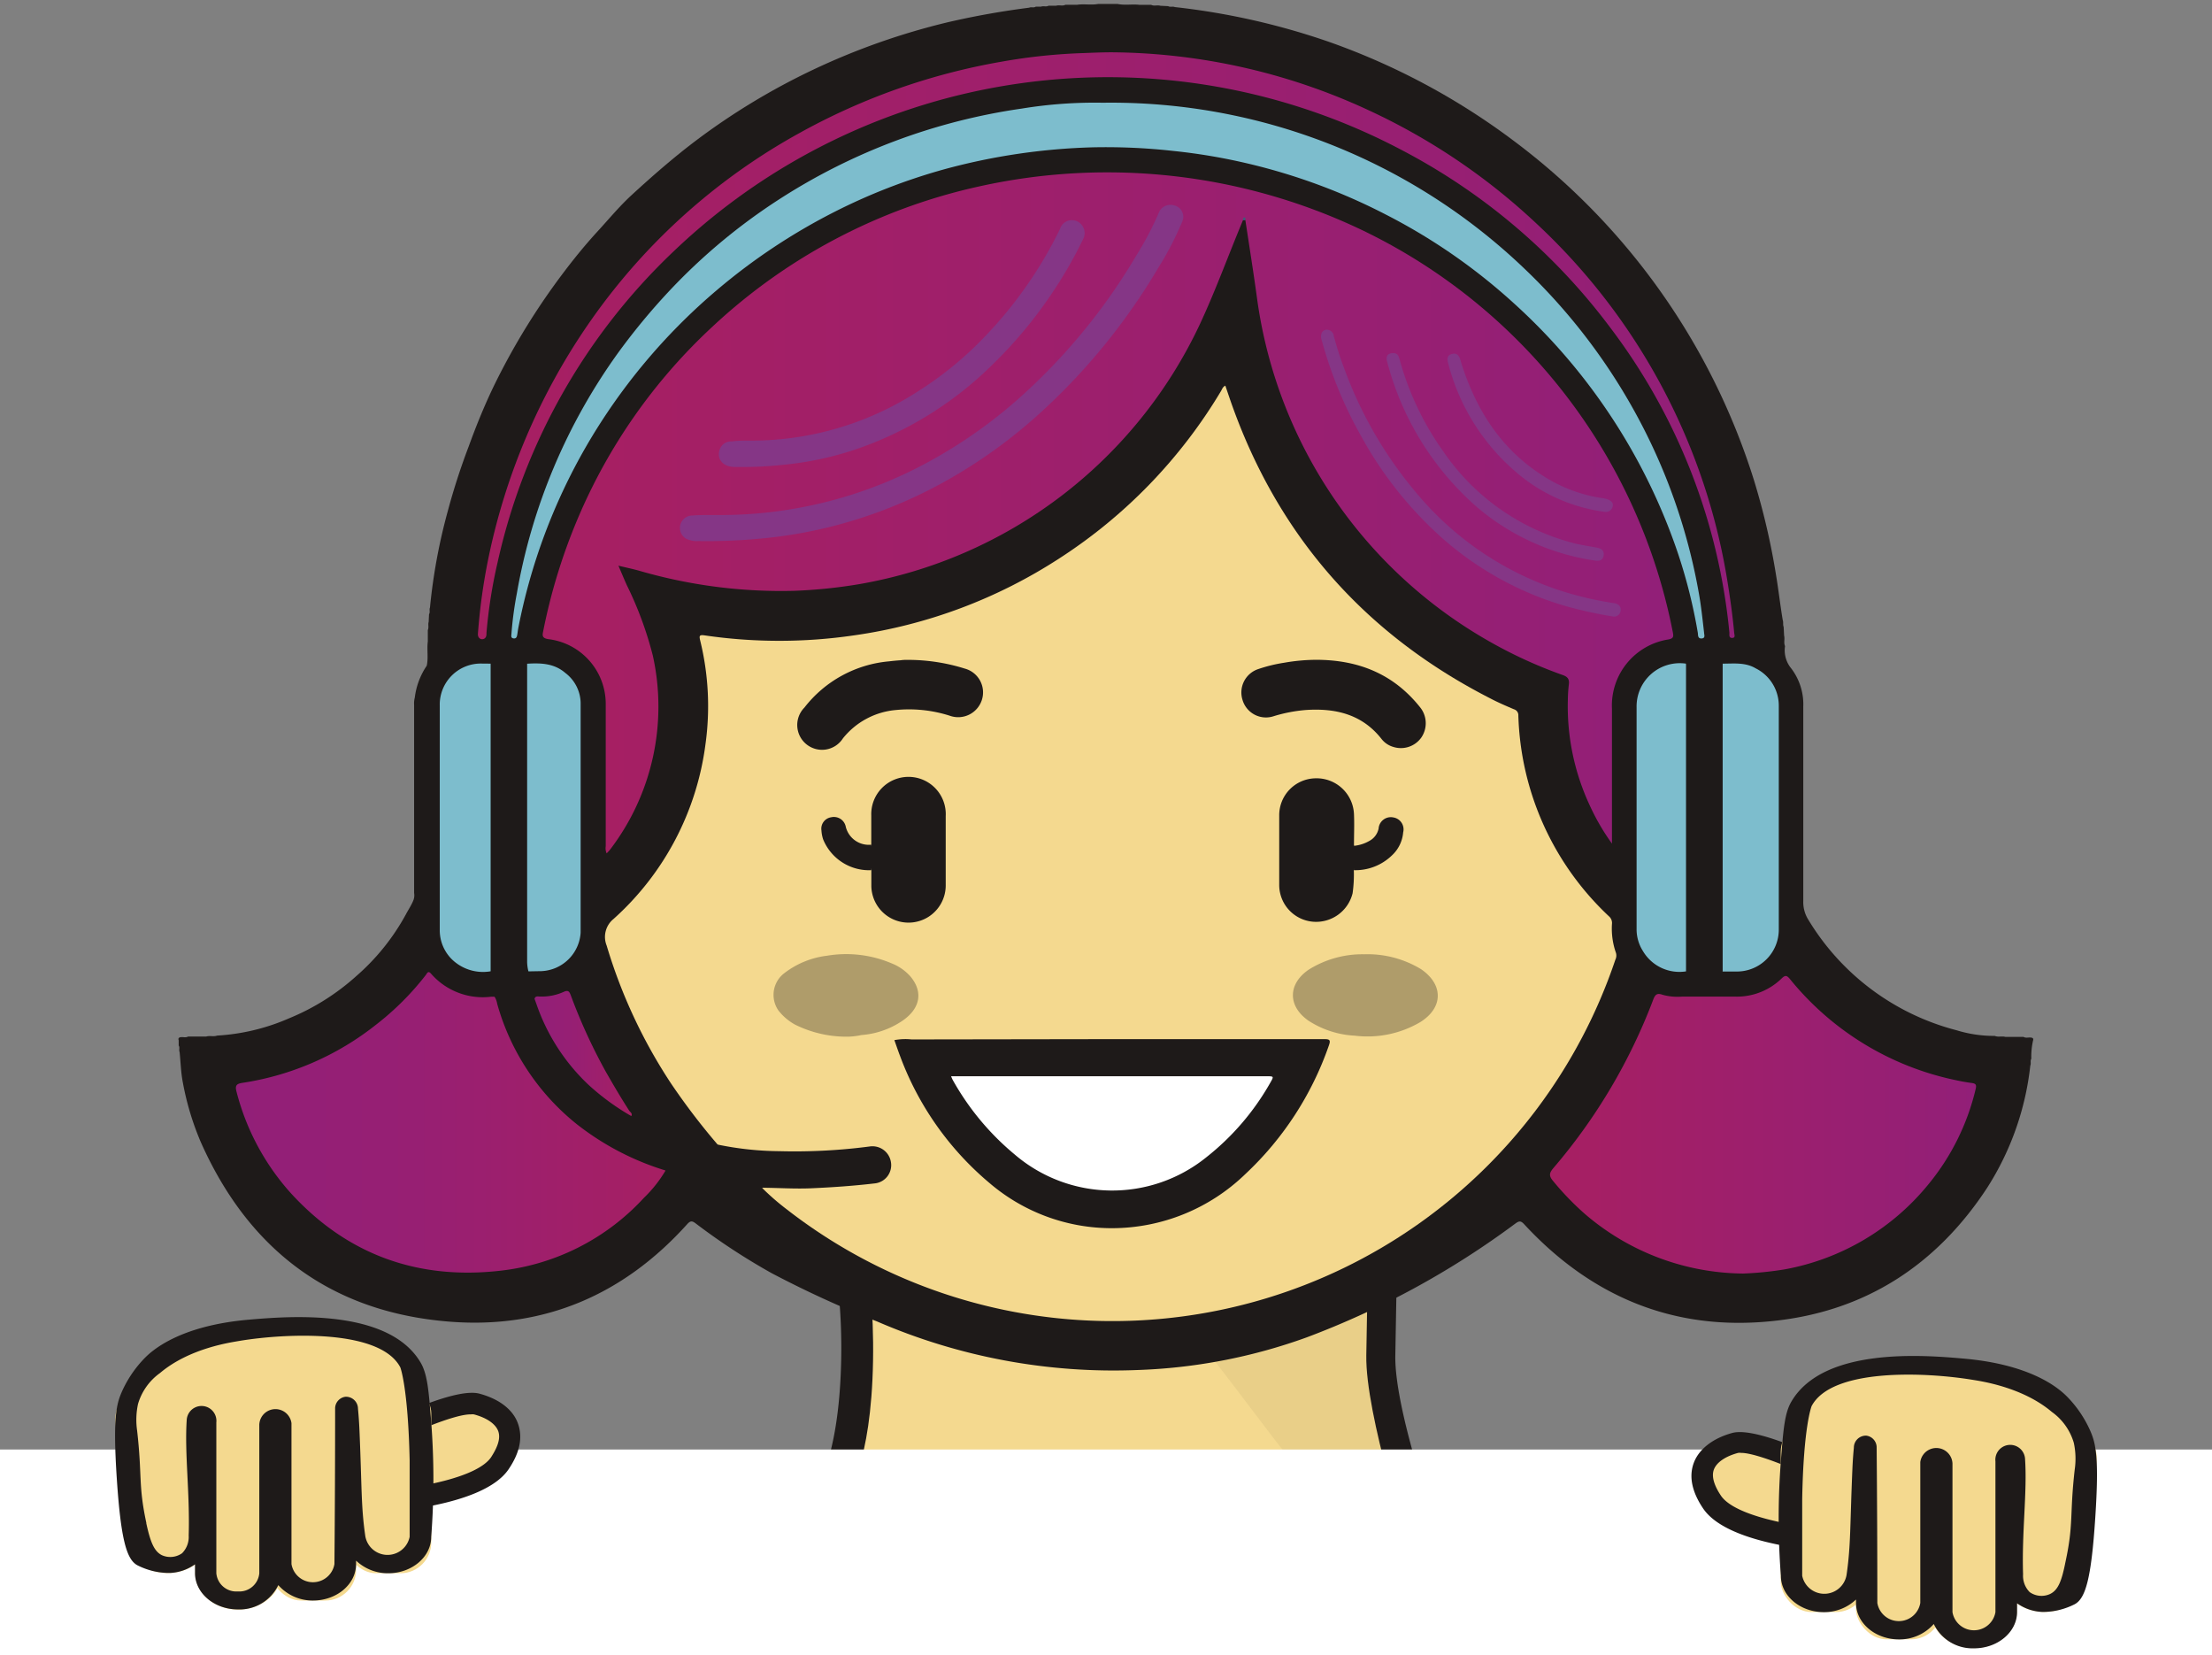 <svg xmlns="http://www.w3.org/2000/svg" xmlns:xlink="http://www.w3.org/1999/xlink" viewBox="0 0 287.32 214.96"><rect x="0" y="0" width="287.32" height="214.96" fill="#808080" stroke="none"/><defs><style>.cls-1{isolation:isolate;}.cls-12,.cls-2{fill:#1e1a19;}.cls-3{fill:#f4d98f;}.cls-4{opacity:0.05;}.cls-5{fill:url(#Gradiente_sem_nome_30);}.cls-6{fill:url(#Gradiente_sem_nome_30-2);}.cls-7{fill:url(#Gradiente_sem_nome_26);}.cls-8{fill:#7dbdcd;}.cls-9{fill:url(#Gradiente_sem_nome_30-3);}.cls-10{fill:url(#Gradiente_sem_nome_26-2);}.cls-11{fill:#405978;}.cls-12{opacity:0.32;mix-blend-mode:multiply;}.cls-13{fill:#853686;}.cls-14{fill:#fff;}</style><linearGradient id="Gradiente_sem_nome_30" x1="70.49" y1="66.61" x2="217.34" y2="66.61" gradientUnits="userSpaceOnUse"><stop offset="0" stop-color="#a71f62"/><stop offset="1" stop-color="#921f78"/></linearGradient><linearGradient id="Gradiente_sem_nome_30-2" x1="201.33" y1="146.05" x2="256.71" y2="146.05" xlink:href="#Gradiente_sem_nome_30"/><linearGradient id="Gradiente_sem_nome_26" x1="30.64" y1="145.75" x2="86.45" y2="145.75" gradientUnits="userSpaceOnUse"><stop offset="0" stop-color="#921f78"/><stop offset="0.42" stop-color="#971f73"/><stop offset="0.92" stop-color="#a41f65"/><stop offset="1" stop-color="#a71f62"/></linearGradient><linearGradient id="Gradiente_sem_nome_30-3" x1="62.07" y1="44.89" x2="225.32" y2="44.89" xlink:href="#Gradiente_sem_nome_30"/><linearGradient id="Gradiente_sem_nome_26-2" x1="69.45" y1="136.8" x2="82.07" y2="136.8" xlink:href="#Gradiente_sem_nome_26"/></defs><title>Telas de login + cadastro1</title><g class="cls-1"><g id="Camada_1" data-name="Camada 1"><path class="cls-2" d="M113.7,161.66l62.1,5.91-.15,8.37c-.09,5,2,13,3.93,19.05l-66.07-5.87a58.63,58.63,0,0,0,1.37-12.35,76,76,0,0,0-1.18-15.13m-7.44-6.31s3.28,7.8,3,21.34S105.57,194,105.57,194l82.06,7.29s-6.53-17.53-6.39-25.27l.24-13.54-75.21-7.16Z"/><path class="cls-3" d="M110.73,155.42s2.91,7.79,2.67,21.33S110,194.11,110,194.11l73.12,7.13s-5.79-17.52-5.65-25.25l.24-13.54Z"/><path class="cls-4" d="M142.21,158.72c2.61,2.64,5.12,5.38,7.57,8.2,5.77,6.62,10.94,13.71,16.29,20.67a63.45,63.45,0,0,1,8.07,12.77l9,.88s-5.79-17.52-5.65-25.25l.24-13.54Z"/><path class="cls-2" d="M53.88,90.58a9.38,9.38,0,0,1,1.55-4.13c.23-1,0-2.11.14-3.15l0-1.48c.16-.34,0-.71.11-1.06l.05-1c.17-.27,0-.58.12-.86a74.11,74.11,0,0,1,2.3-12.48A86.6,86.6,0,0,1,60.87,58c1-2.76,2.12-5.51,3.41-8.15A89.14,89.14,0,0,1,73.2,35.39c1.38-1.83,2.83-3.61,4.39-5.31s2.83-3.25,4.41-4.71c2.72-2.5,5.5-4.93,8.46-7.16a87.67,87.67,0,0,1,15.08-9.12,89.81,89.81,0,0,1,17.61-6.21A106.23,106.23,0,0,1,133.68,1c.27-.13.59.05.85-.13l.67,0c.33-.14.7.06,1-.13l1,0c.39-.12.81.08,1.19-.12l1.52,0c.91-.14,1.84.07,2.75-.11h2.48c1,.21,1.93,0,2.88.12l1.51,0c.38.19.81,0,1.2.12l1,.05c.27.16.59,0,.87.12a91.78,91.78,0,0,1,20.15,4.56,89.35,89.35,0,0,1,23.9,12.83,87.69,87.69,0,0,1,31.16,44,91.14,91.14,0,0,1,2.89,12.41c.32,1.93.54,3.87.86,5.79.11.29,0,.61.12.89l.06,1.14c.12.45-.08.92.12,1.36a3.68,3.68,0,0,0,.79,2.88,7.69,7.69,0,0,1,1.58,5q0,12.61,0,25.22a4.32,4.32,0,0,0,.66,2.44,31.83,31.83,0,0,0,19.26,14.35,16.48,16.48,0,0,0,4.95.73c.45.19.93,0,1.38.13l2.36,0c.29.17.6.06.9.08s.43.12.33.42a9.4,9.4,0,0,0-.22,2.34c-.17.27,0,.6-.13.88a36.92,36.92,0,0,1-5.64,15.93c-6.57,10-15.83,16-27.75,17.24-12.84,1.37-23.62-3.12-32.36-12.57-.45-.49-.68-.41-1.14-.08a110.34,110.34,0,0,1-27.13,14.79,71.6,71.6,0,0,1-22,4.23,77.27,77.27,0,0,1-33.76-6.3,135.93,135.93,0,0,1-13.73-6.29,84.15,84.15,0,0,1-9.82-6.43c-.48-.37-.71-.39-1.14.09-8.24,9.15-18.57,13.61-30.82,12.65-15.36-1.2-26.1-9.26-32.35-23.32a36.35,36.35,0,0,1-2.32-7.69c-.26-1.29-.29-2.63-.43-4-.12-.27.06-.59-.12-.85l0-.67c-.1-.3.05-.4.33-.42s.61.09.9-.08l2.36,0c.46-.14.95.05,1.4-.12a27.23,27.23,0,0,0,9.34-2.24,30.05,30.05,0,0,0,8.73-5.48,29,29,0,0,0,6.44-8c.33-.63.74-1.22,1-1.89a1.81,1.81,0,0,0,.08-.91q0-12.21,0-24.42A3,3,0,0,1,53.88,90.58Z"/><path class="cls-3" d="M93.23,148.65a87.29,87.29,0,0,1-6.1-8,67.49,67.49,0,0,1-8.33-17.86,3,3,0,0,1,.9-3.46A36.83,36.83,0,0,0,91.64,96.61a35.79,35.79,0,0,0-.69-13.43c-.15-.62-.11-.77.58-.67a66.93,66.93,0,0,0,19.38,0,65.91,65.91,0,0,0,26.69-10,66.38,66.38,0,0,0,21-21.73c.14-.23.21-.53.56-.7l.59,1.73Q168.79,78,193.51,90.66c1,.53,2.09,1,3.15,1.45a.79.79,0,0,1,.56.81A37.23,37.23,0,0,0,209,119a1.14,1.14,0,0,1,.38,1,9.43,9.43,0,0,0,.52,3.74,1.23,1.23,0,0,1-.08.89,68.93,68.93,0,0,1-107.66,32.39A32,32,0,0,1,99,154.27a3,3,0,0,1,2.29-.23,49.27,49.27,0,0,0,7.08-.14,43.5,43.5,0,0,0,5-.44,2.24,2.24,0,0,0,2.05-1.62,2.13,2.13,0,0,0-2.3-2.68c-1.88.16-3.75.38-5.64.48a71.68,71.68,0,0,1-8.61,0,46.14,46.14,0,0,1-4.7-.52C93.8,149.06,93.39,149.08,93.23,148.65Z"/><path class="cls-5" d="M161.45,28.6c-1.88,4.5-3.54,9.09-5.6,13.51a60.22,60.22,0,0,1-44.32,33.76,65.92,65.92,0,0,1-8.31.85,66,66,0,0,1-20.35-2.65c-.79-.21-1.58-.38-2.54-.61.39.91.72,1.71,1.08,2.51a46.68,46.68,0,0,1,3.39,9.18,30.61,30.61,0,0,1-5.51,25.12c-.13.18-.29.33-.49.55a1.62,1.62,0,0,1-.12-.93c0-6.18,0-12.36,0-18.54A8.47,8.47,0,0,0,71.24,83c-.82-.12-.81-.46-.69-1a74.81,74.81,0,0,1,4.5-14.67A72.41,72.41,0,0,1,92.53,42.43,74,74,0,0,1,127.22,24.2a76.81,76.81,0,0,1,49.45,5.56,73.54,73.54,0,0,1,40.62,52.36c.1.52.11.79-.59.92a8.68,8.68,0,0,0-7.32,9q0,8.25,0,16.51v1a29.15,29.15,0,0,1-2.93-5.06,30.43,30.43,0,0,1-2.8-13.62,19.15,19.15,0,0,1,.13-2c.09-.68-.17-1-.82-1.22a59.27,59.27,0,0,1-9.81-4.53,60.63,60.63,0,0,1-29.88-44.44c-.46-3.37-1-6.74-1.51-10.1C161.66,28.46,161.56,28.47,161.45,28.6Z"/><path class="cls-6" d="M226.42,165.38a31.92,31.92,0,0,1-20.58-7.76,36.34,36.34,0,0,1-4.1-4.25c-.54-.64-.54-1,0-1.65a73.71,73.71,0,0,0,13-21.91c.25-.66.5-.89,1.21-.63a7.31,7.31,0,0,0,2.51.24c2.34,0,4.68,0,7,0a8.32,8.32,0,0,0,6-2.4c.44-.42.65-.33,1,.07A37.58,37.58,0,0,0,254,140.26c.69.15,1.38.28,2.08.37.53.07.69.21.54.8a30.51,30.51,0,0,1-6.1,12.32,31.32,31.32,0,0,1-18.66,11.08A43,43,0,0,1,226.42,165.38Z"/><path class="cls-7" d="M86.45,152a16.78,16.78,0,0,1-2.82,3.56A29.79,29.79,0,0,1,65.1,165C54.38,166.25,45.18,163,37.83,155a31.28,31.28,0,0,1-7.1-13.2c-.24-.87,0-1.07.81-1.19A36.76,36.76,0,0,0,48.8,133.1a36.16,36.16,0,0,0,6.51-6.49c.17-.22.29-.61.67-.18a8.91,8.91,0,0,0,7.83,3h.42c.41.11.43.49.52.8a30.3,30.3,0,0,0,8.76,14.29,33.41,33.41,0,0,0,11.54,6.86C85.54,151.52,86.12,151.53,86.45,152Z"/><path class="cls-8" d="M143.22,13.34a77.66,77.66,0,0,1,54.71,21.47A77,77,0,0,1,213,54.69a76,76,0,0,1,7.65,22.25c.31,1.71.49,3.44.69,5.17,0,.28.23.77-.31.8s-.45-.46-.5-.75A68.46,68.46,0,0,0,218,72,77,77,0,0,0,196.7,39.44a76.07,76.07,0,0,0-16.6-11.53,77.85,77.85,0,0,0-17.92-6.65,75.76,75.76,0,0,0-9.79-1.66A79,79,0,0,0,142,19.13,81.68,81.68,0,0,0,122.59,22a76.75,76.75,0,0,0-14.15,5.49,78.5,78.5,0,0,0-15.3,10.16A77.51,77.51,0,0,0,76.12,58a76.16,76.16,0,0,0-8.81,23.62c-.05.27-.08.56-.13.83s-.13.5-.48.45-.29-.31-.27-.57a45.9,45.9,0,0,1,.7-5.25A75.61,75.61,0,0,1,80.4,45.66,84.25,84.25,0,0,1,86.73,38a76.22,76.22,0,0,1,14.53-12.15,78.68,78.68,0,0,1,31.46-11.75A58.8,58.8,0,0,1,143.22,13.34Z"/><path class="cls-9" d="M144.3,6.79a80.47,80.47,0,0,1,33.44,7.51A82.21,82.21,0,0,1,199.54,29,81,81,0,0,1,224.46,76c.32,2,.6,4.06.79,6.11,0,.25.24.72-.25.73s-.34-.45-.37-.73a77.9,77.9,0,0,0-15.42-39.5A80.19,80.19,0,0,0,182.1,19.5,81.67,81.67,0,0,0,87.49,32.65,79.31,79.31,0,0,0,64.64,73a64.42,64.42,0,0,0-1.45,9.17c0,.29,0,.64-.34.79s-.82-.06-.77-.68a76.26,76.26,0,0,1,1.2-9A83.05,83.05,0,0,1,76.89,41.41a80.48,80.48,0,0,1,27-24.16A83.53,83.53,0,0,1,130.15,8a73.81,73.81,0,0,1,10.66-1.11C141.85,6.85,142.89,6.8,144.3,6.79Z"/><path class="cls-2" d="M86.45,152A35.44,35.44,0,0,1,74.94,146a30.54,30.54,0,0,1-10.36-15.65,2.56,2.56,0,0,0-.35-.94c.07-1.12-.69-2.12-.5-3.26a1.54,1.54,0,0,1-.27-1.12q0-18.85,0-37.71a1.52,1.52,0,0,1,.27-1.12c0-1.29-.19-1.19,1.24-1.2h2.27c1.5,0,1.18,0,1.24,1.21a2.19,2.19,0,0,1,.26,1.55q0,18.24,0,36.48a4.28,4.28,0,0,1-.1,1.92,24.92,24.92,0,0,0,.81,3.56c.39.18.42.58.54.92a25.39,25.39,0,0,0,6,9.51,23.88,23.88,0,0,0,5.19,4,1.67,1.67,0,0,1,.87.77,38.4,38.4,0,0,0,10.78,3.72,2.19,2.19,0,0,0,.42,0,40.92,40.92,0,0,0,8,.85,74.91,74.91,0,0,0,11.71-.61,2.43,2.43,0,0,1,2.76,2,2.38,2.38,0,0,1-2.15,2.8c-2.74.32-5.49.51-8.25.63-2.11.09-4.22-.06-6.33-.07A55.46,55.46,0,0,1,86.45,152Z"/><path class="cls-8" d="M223.77,86.18c1.45,0,2.93-.19,4.28.61a5.41,5.41,0,0,1,3,4.86q0,14.5,0,29a5.44,5.44,0,0,1-5.5,5.51c-.59,0-1.18,0-1.78,0a1.53,1.53,0,0,1-.28-1.12q0-18.86,0-37.72A1.5,1.5,0,0,1,223.77,86.18Z"/><path class="cls-8" d="M68.64,126.14a5.2,5.2,0,0,1-.17-1.25q0-19.35,0-38.7c1.77-.11,3.5-.06,4.95,1.19a5,5,0,0,1,2,3.86q0,14.93,0,29.87a5.34,5.34,0,0,1-5.08,5Z"/><path class="cls-8" d="M63.73,86.18q0,20,0,39.95a5.8,5.8,0,0,1-5.11-1.63,5.31,5.31,0,0,1-1.5-3.74q0-14.55,0-29.11a5.33,5.33,0,0,1,5.5-5.48Z"/><path class="cls-8" d="M219,126.14a5.5,5.5,0,0,1-5.61-2.66,5.23,5.23,0,0,1-.81-2.88q0-14.37,0-28.75A5.61,5.61,0,0,1,219,86.18a2.13,2.13,0,0,1,.28,1.54q0,17.63,0,35.27c0,.7,0,1.41,0,2.11A1.45,1.45,0,0,1,219,126.14Z"/><path class="cls-2" d="M219,126.14q0-20,0-40h4.76q0,20,0,40Z"/><path class="cls-10" d="M82,144.93a31.07,31.07,0,0,1-5.57-4.07,26,26,0,0,1-6.77-10.53l-.23-.63c.11-.39.43-.3.7-.29a7,7,0,0,0,3.12-.62c.57-.26.71,0,.88.43a71.76,71.76,0,0,0,4.52,9.88c1,1.75,2,3.46,3.08,5.13C81.87,144.43,82.19,144.59,82,144.93Z"/><path class="cls-11" d="M161.45,28.6c0-.16,0-.38.2-.37s.1.24.11.37Z"/><path class="cls-2" d="M144.47,134.94q13.75,0,27.5,0c.73,0,.91.09.63.85a41.47,41.47,0,0,1-10.87,16.7,24.93,24.93,0,0,1-17.22,7,24.42,24.42,0,0,1-16-5.88,39.36,39.36,0,0,1-11.6-16.48c-.26-.68-.49-1.37-.74-2.06a7.71,7.71,0,0,1,2.23-.09Z"/><path class="cls-2" d="M113.17,109.69c0-1.27,0-2.54,0-3.81a4.84,4.84,0,1,1,9.67.11q0,4.44,0,8.88a4.83,4.83,0,0,1-9.66.22c0-.7,0-1.41,0-2.11A4.68,4.68,0,0,1,113.17,109.69Z"/><path class="cls-2" d="M175.85,113a17.11,17.11,0,0,1-.16,3,4.88,4.88,0,0,1-5.17,3.69,4.79,4.79,0,0,1-4.36-4.77q0-4.48,0-9a4.79,4.79,0,0,1,4.71-4.85,4.86,4.86,0,0,1,5,4.64c.06,1.35,0,2.7,0,4.05A4.32,4.32,0,0,1,175.85,113Z"/><path class="cls-12" d="M177.2,123.92a13.39,13.39,0,0,1,7.39,1.94c2.92,2,2.89,5-.11,6.87a13.51,13.51,0,0,1-8.51,1.76,12.14,12.14,0,0,1-6-1.94c-2.71-1.88-2.71-4.75,0-6.62A13.15,13.15,0,0,1,177.2,123.92Z"/><path class="cls-12" d="M110.14,134.62a15,15,0,0,1-6.84-1.55,7,7,0,0,1-2.18-1.84,3.54,3.54,0,0,1,.8-4.89,11.31,11.31,0,0,1,5.49-2.23,15.1,15.1,0,0,1,8.43,1,6.38,6.38,0,0,1,2.4,1.67c1.69,2,1.32,4.16-1,5.76a10.94,10.94,0,0,1-5.36,1.87A8.87,8.87,0,0,1,110.14,134.62Z"/><path class="cls-2" d="M170.93,85.68c5.4,0,10,1.76,13.49,6.12a3.29,3.29,0,0,1,.18,4A3.25,3.25,0,0,1,181,97a3,3,0,0,1-1.52-1c-2.53-3.25-6-4.06-9.87-3.8a19.57,19.57,0,0,0-4.22.82,3.17,3.17,0,0,1-4-2.14,3.2,3.2,0,0,1,2.06-4,19.8,19.8,0,0,1,3.36-.82A24.8,24.8,0,0,1,170.93,85.68Z"/><path class="cls-2" d="M118,85.69a24.64,24.64,0,0,1,7.31,1.13,3.2,3.2,0,0,1,2.21,4.12,3.23,3.23,0,0,1-4.16,2,17.44,17.44,0,0,0-7.08-.73,9.9,9.9,0,0,0-6.79,3.67,3.22,3.22,0,1,1-5-4,15.66,15.66,0,0,1,11-6c.5-.06,1-.11,1.51-.14C117.36,85.68,117.7,85.69,118,85.69Z"/><path class="cls-2" d="M113.17,109.69V113a6.44,6.44,0,0,1-6.25-4,4.5,4.5,0,0,1-.22-1.15,1.5,1.5,0,0,1,1.26-1.72,1.57,1.57,0,0,1,1.9,1.24A3.08,3.08,0,0,0,113.17,109.69Z"/><path class="cls-2" d="M175.85,113l0-3.16a5,5,0,0,0,2.07-.67,2.35,2.35,0,0,0,1.15-1.58,1.59,1.59,0,0,1,1.91-1.44,1.57,1.57,0,0,1,1.28,1.94,4.59,4.59,0,0,1-1.47,3A6.82,6.82,0,0,1,175.85,113Z"/><path class="cls-13" d="M93.25,66.88a56.41,56.41,0,0,0,28-7.26,63,63,0,0,0,11.38-8.14,77.86,77.86,0,0,0,15-18.35,41.39,41.39,0,0,0,2.87-5.46,1.63,1.63,0,0,1,2-1,1.52,1.52,0,0,1,1.05,2.14,41.63,41.63,0,0,1-3.12,6,81.5,81.5,0,0,1-15,18.52,66.2,66.2,0,0,1-13.14,9.44,60.83,60.83,0,0,1-14.6,5.68,59.52,59.52,0,0,1-9.13,1.51,72.38,72.38,0,0,1-7.84.3,3.17,3.17,0,0,1-1.63-.32,1.62,1.62,0,0,1,.87-3C91.05,66.86,92.15,66.88,93.25,66.88Z"/><path class="cls-13" d="M97.62,57.22a39.87,39.87,0,0,0,21.77-6.5,45.4,45.4,0,0,0,8.52-7,54.64,54.64,0,0,0,9.78-14,1.62,1.62,0,0,1,2.18-1,1.69,1.69,0,0,1,.78,2.41,55.43,55.43,0,0,1-3.73,6.53,57.59,57.59,0,0,1-8.18,9.86,46.68,46.68,0,0,1-17.37,10.76,42,42,0,0,1-9.45,2.06,51.33,51.33,0,0,1-6.49.3c-1.55,0-2.39-1.07-1.93-2.32a1.58,1.58,0,0,1,1.59-1C95.93,57.2,96.78,57.22,97.62,57.22Z"/><path class="cls-13" d="M209.62,80.07A52.63,52.63,0,0,1,203,78.6,41.93,41.93,0,0,1,187.47,70a49.59,49.59,0,0,1-10.69-13.4,54.35,54.35,0,0,1-5.09-12.39,1.31,1.31,0,0,1,0-1,.72.72,0,0,1,.79-.38.92.92,0,0,1,.77.8A41,41,0,0,0,174.66,48a53.32,53.32,0,0,0,9.56,16.3,40.82,40.82,0,0,0,18.57,12.43,44.08,44.08,0,0,0,6.89,1.6c.5.08.87.37.83.89A.85.85,0,0,1,209.62,80.07Z"/><path class="cls-13" d="M181,45.86c.49,0,.66.32.77.72a37.82,37.82,0,0,0,5.72,12.07,29.48,29.48,0,0,0,16.91,11.88c1,.26,2,.39,3,.58.54.11,1,.33.9,1s-.59.78-1.17.68a30.4,30.4,0,0,1-15.25-6.91,37.64,37.64,0,0,1-11.67-18.8C179.94,46.26,180.24,45.84,181,45.86Z"/><path class="cls-13" d="M208.52,66.48a22.15,22.15,0,0,1-10.31-4.14,27.63,27.63,0,0,1-10.06-15c-.17-.58-.3-1.19.46-1.38s1,.41,1.14,1c1.92,6.18,5.2,11.4,10.81,14.91a19.36,19.36,0,0,0,7.45,2.8,3.19,3.19,0,0,1,.9.21c.36.17.69.42.56.91A.91.91,0,0,1,208.52,66.48Z"/><path class="cls-14" d="M123.54,139.76h40.94c1,0,1,0,.52.84a33,33,0,0,1-8.32,9.69,19.47,19.47,0,0,1-24.88-.37,34.29,34.29,0,0,1-8.06-9.7A4.89,4.89,0,0,1,123.54,139.76Z"/><rect class="cls-14" y="188.23" width="287.32" height="69.3"/><path class="cls-3" d="M241,193.07s-12.33-6.57-15.54-5.7-6,3.25-3,7.7,16.51,5.05,16.51,5.05Z"/><path class="cls-2" d="M239.93,201.56l-1.1,0c-1.45-.07-14.29-.78-17.6-5.66-1.47-2.17-1.88-4.17-1.22-5.94s2.47-3.19,5-3.88c3.48-.93,13.56,4.22,16.56,5.82l1,.53Zm-13.76-12.89a1.6,1.6,0,0,0-.4,0c-1.65.44-2.8,1.23-3.15,2.16-.41,1.09.28,2.45.92,3.4,1.77,2.61,9.3,4,14.33,4.38l1.42-4.88C234.18,191.14,228.24,188.67,226.17,188.67Z"/><path class="cls-3" d="M271.75,190.36c-.2-1.86-.93-4.62-4.2-8s-6.93-3.91-11.15-4.59c-1.46-.24-18.64-2.87-22.32,4.18-.28.54-1.39,4.18-1.39,15.34v-1.39l37.66,4.18Z"/><rect class="cls-3" x="231.3" y="184.56" width="11.16" height="24.78" rx="4" ry="4"/><path class="cls-3" d="M265.2,209.32h0c-3.06-.17-5.4-2.43-5.2-5l1.2-15.31c.2-2.59,2.88-4.57,5.94-4.4h0c3.06.17,5.4,2.43,5.2,5l-1.2,15.31C270.93,207.51,268.26,209.49,265.2,209.32Z"/><rect class="cls-3" x="241.06" y="183.38" width="11.16" height="29.5" rx="4" ry="4"/><path class="cls-3" d="M260.22,188a5,5,0,0,0-1.23,2.4,2,2,0,0,1-2.45.92,1.86,1.86,0,0,1-2.5-.43c-.39-.75-.74-1.6-1.13-2.4a2.46,2.46,0,0,0-2-.06,4,4,0,0,0-.1.8v20.06c0,2.6,2.51,4.72,5.58,4.72s5.58-2.12,5.58-4.72V189.28a3.85,3.85,0,0,0-.28-1.35A4.79,4.79,0,0,0,260.22,188Z"/><path class="cls-2" d="M268.55,181.42c-.87-.89-4.34-4.21-13.54-5-4.92-.43-18.12-1.57-22.32,5.58-.88,1.49-1.05,3.59-1.37,7.71a97.43,97.43,0,0,0,0,14.92c0,2.6,2.51,4.72,5.58,4.72a6,6,0,0,0,4.18-1.64v.46c0,2.6,2.51,4.72,5.58,4.72a5.93,5.93,0,0,0,4.52-2,5.59,5.59,0,0,0,5.24,3.16c3.07,0,5.58-2.12,5.58-4.72V208.2a6.09,6.09,0,0,0,3.21,1.12h.37a9.16,9.16,0,0,0,3.91-1c1.39-.75,2.15-3.26,2.67-11.27.51-7.75.07-9.59-.64-11.22A15,15,0,0,0,268.55,181.42ZM266.27,207a2.66,2.66,0,0,1-2.63-.25,3,3,0,0,1-.86-2.3c-.18-5.57.56-10.71.25-15.1a1.93,1.93,0,1,0-3.84.42v19.58a2.83,2.83,0,0,1-5.58,0V190.05a2.1,2.1,0,0,0-4.18-.19v18.3a2.83,2.83,0,0,1-5.58,0q0-10.14-.09-20.28a1.54,1.54,0,0,0-1.34-1.45A1.56,1.56,0,0,0,240.8,188c-.06.61-.14,1.57-.19,2.76-.32,7.45-.2,9.83-.74,13.63a2.93,2.93,0,0,1-5.78.23v-7.79q0-.62,0-1.26,0-.45,0-.89c.17-9.51,1.21-12,1.21-12.06,2.6-5,14.78-4.44,20.86-3.45,1,.17,6.49.9,10.37,4.19a7.53,7.53,0,0,1,2.84,4,9.72,9.72,0,0,1,.12,3.46c-.68,5.95-.12,7-1.2,12C267.81,205.24,267.36,206.49,266.27,207Z"/><path class="cls-3" d="M46.37,188s12.33-6.57,15.54-5.7,6,3.25,3,7.7-16.51,5.05-16.51,5.05Z"/><path class="cls-2" d="M44.72,187.33l1-.53c3-1.6,13.08-6.75,16.56-5.82,2.57.69,4.36,2.07,5,3.88s.25,3.77-1.22,5.94c-3.31,4.88-16.15,5.6-17.6,5.66l-1.1,0Zm3.32,1.4,1.42,4.88c5-.37,12.55-1.76,14.33-4.38.64-1,1.33-2.31.92-3.4-.35-.93-1.49-1.72-3.15-2.16a1.6,1.6,0,0,0-.4,0C59.08,183.62,53.15,186.09,48,188.73Z"/><path class="cls-3" d="M15.57,185.31c.2-1.86.93-4.62,4.2-8s6.93-3.91,11.15-4.59c1.46-.24,18.64-2.87,22.32,4.18.28.54,1.39,4.18,1.39,15.34v-1.39L17,195.07Z"/><rect class="cls-3" x="44.86" y="179.51" width="11.16" height="24.78" rx="4" ry="4" transform="translate(100.88 383.81) rotate(180)"/><path class="cls-3" d="M22.13,204.27h0c3.06-.17,5.4-2.43,5.2-5l-1.2-15.31c-.2-2.59-2.88-4.57-5.94-4.4h0c-3.06.17-5.4,2.43-5.2,5l1.2,15.31C16.39,202.46,19.06,204.44,22.13,204.27Z"/><rect class="cls-3" x="35.1" y="178.33" width="11.16" height="29.5" rx="4" ry="4" transform="translate(81.36 386.17) rotate(180)"/><path class="cls-3" d="M27.11,183a5,5,0,0,1,1.23,2.4,2,2,0,0,0,2.45.92,1.86,1.86,0,0,0,2.5-.43c.39-.75.74-1.6,1.13-2.4a2.46,2.46,0,0,1,2-.06,4,4,0,0,1,.1.8V204.3c0,2.6-2.51,4.72-5.58,4.72s-5.58-2.12-5.58-4.72V184.23a3.85,3.85,0,0,1,.28-1.35A4.79,4.79,0,0,1,27.11,183Z"/><path class="cls-2" d="M15.81,180.77c-.71,1.63-1.15,3.46-.64,11.22.53,8,1.29,10.52,2.67,11.27a9.16,9.16,0,0,0,3.91,1h.37a6.09,6.09,0,0,0,3.21-1.12v1.14c0,2.6,2.51,4.72,5.58,4.72a5.59,5.59,0,0,0,5.24-3.16,5.93,5.93,0,0,0,4.52,2c3.07,0,5.58-2.12,5.58-4.72v-.46a6,6,0,0,0,4.18,1.64c3.07,0,5.58-2.12,5.58-4.72a97.43,97.43,0,0,0,0-14.92c-.32-4.13-.5-6.22-1.37-7.71-4.2-7.15-17.4-6-22.32-5.58-9.2.8-12.67,4.12-13.54,5A15,15,0,0,0,15.81,180.77Zm3.2,17c-1.07-5-.52-6.05-1.2-12a9.72,9.72,0,0,1,.12-3.46,7.53,7.53,0,0,1,2.84-4c3.88-3.29,9.34-4,10.37-4.19,6.08-1,18.26-1.54,20.86,3.45,0,0,1,2.55,1.21,12.06q0,.44,0,.89,0,.63,0,1.26v7.79a2.93,2.93,0,0,1-5.78-.23c-.54-3.8-.42-6.18-.74-13.63-.05-1.18-.13-2.15-.19-2.76a1.56,1.56,0,0,0-1.63-1.57,1.54,1.54,0,0,0-1.34,1.45q0,10.14-.09,20.28a2.83,2.83,0,0,1-5.58,0v-18.3a2.1,2.1,0,0,0-4.18.19V204.3a2.6,2.6,0,0,1-2.79,2.36,2.6,2.6,0,0,1-2.79-2.36V184.72a1.93,1.93,0,1,0-3.84-.42c-.31,4.39.42,9.53.25,15.1a3,3,0,0,1-.86,2.3,2.66,2.66,0,0,1-2.63.25C20,201.44,19.52,200.19,19,197.8Z"/></g></g></svg>